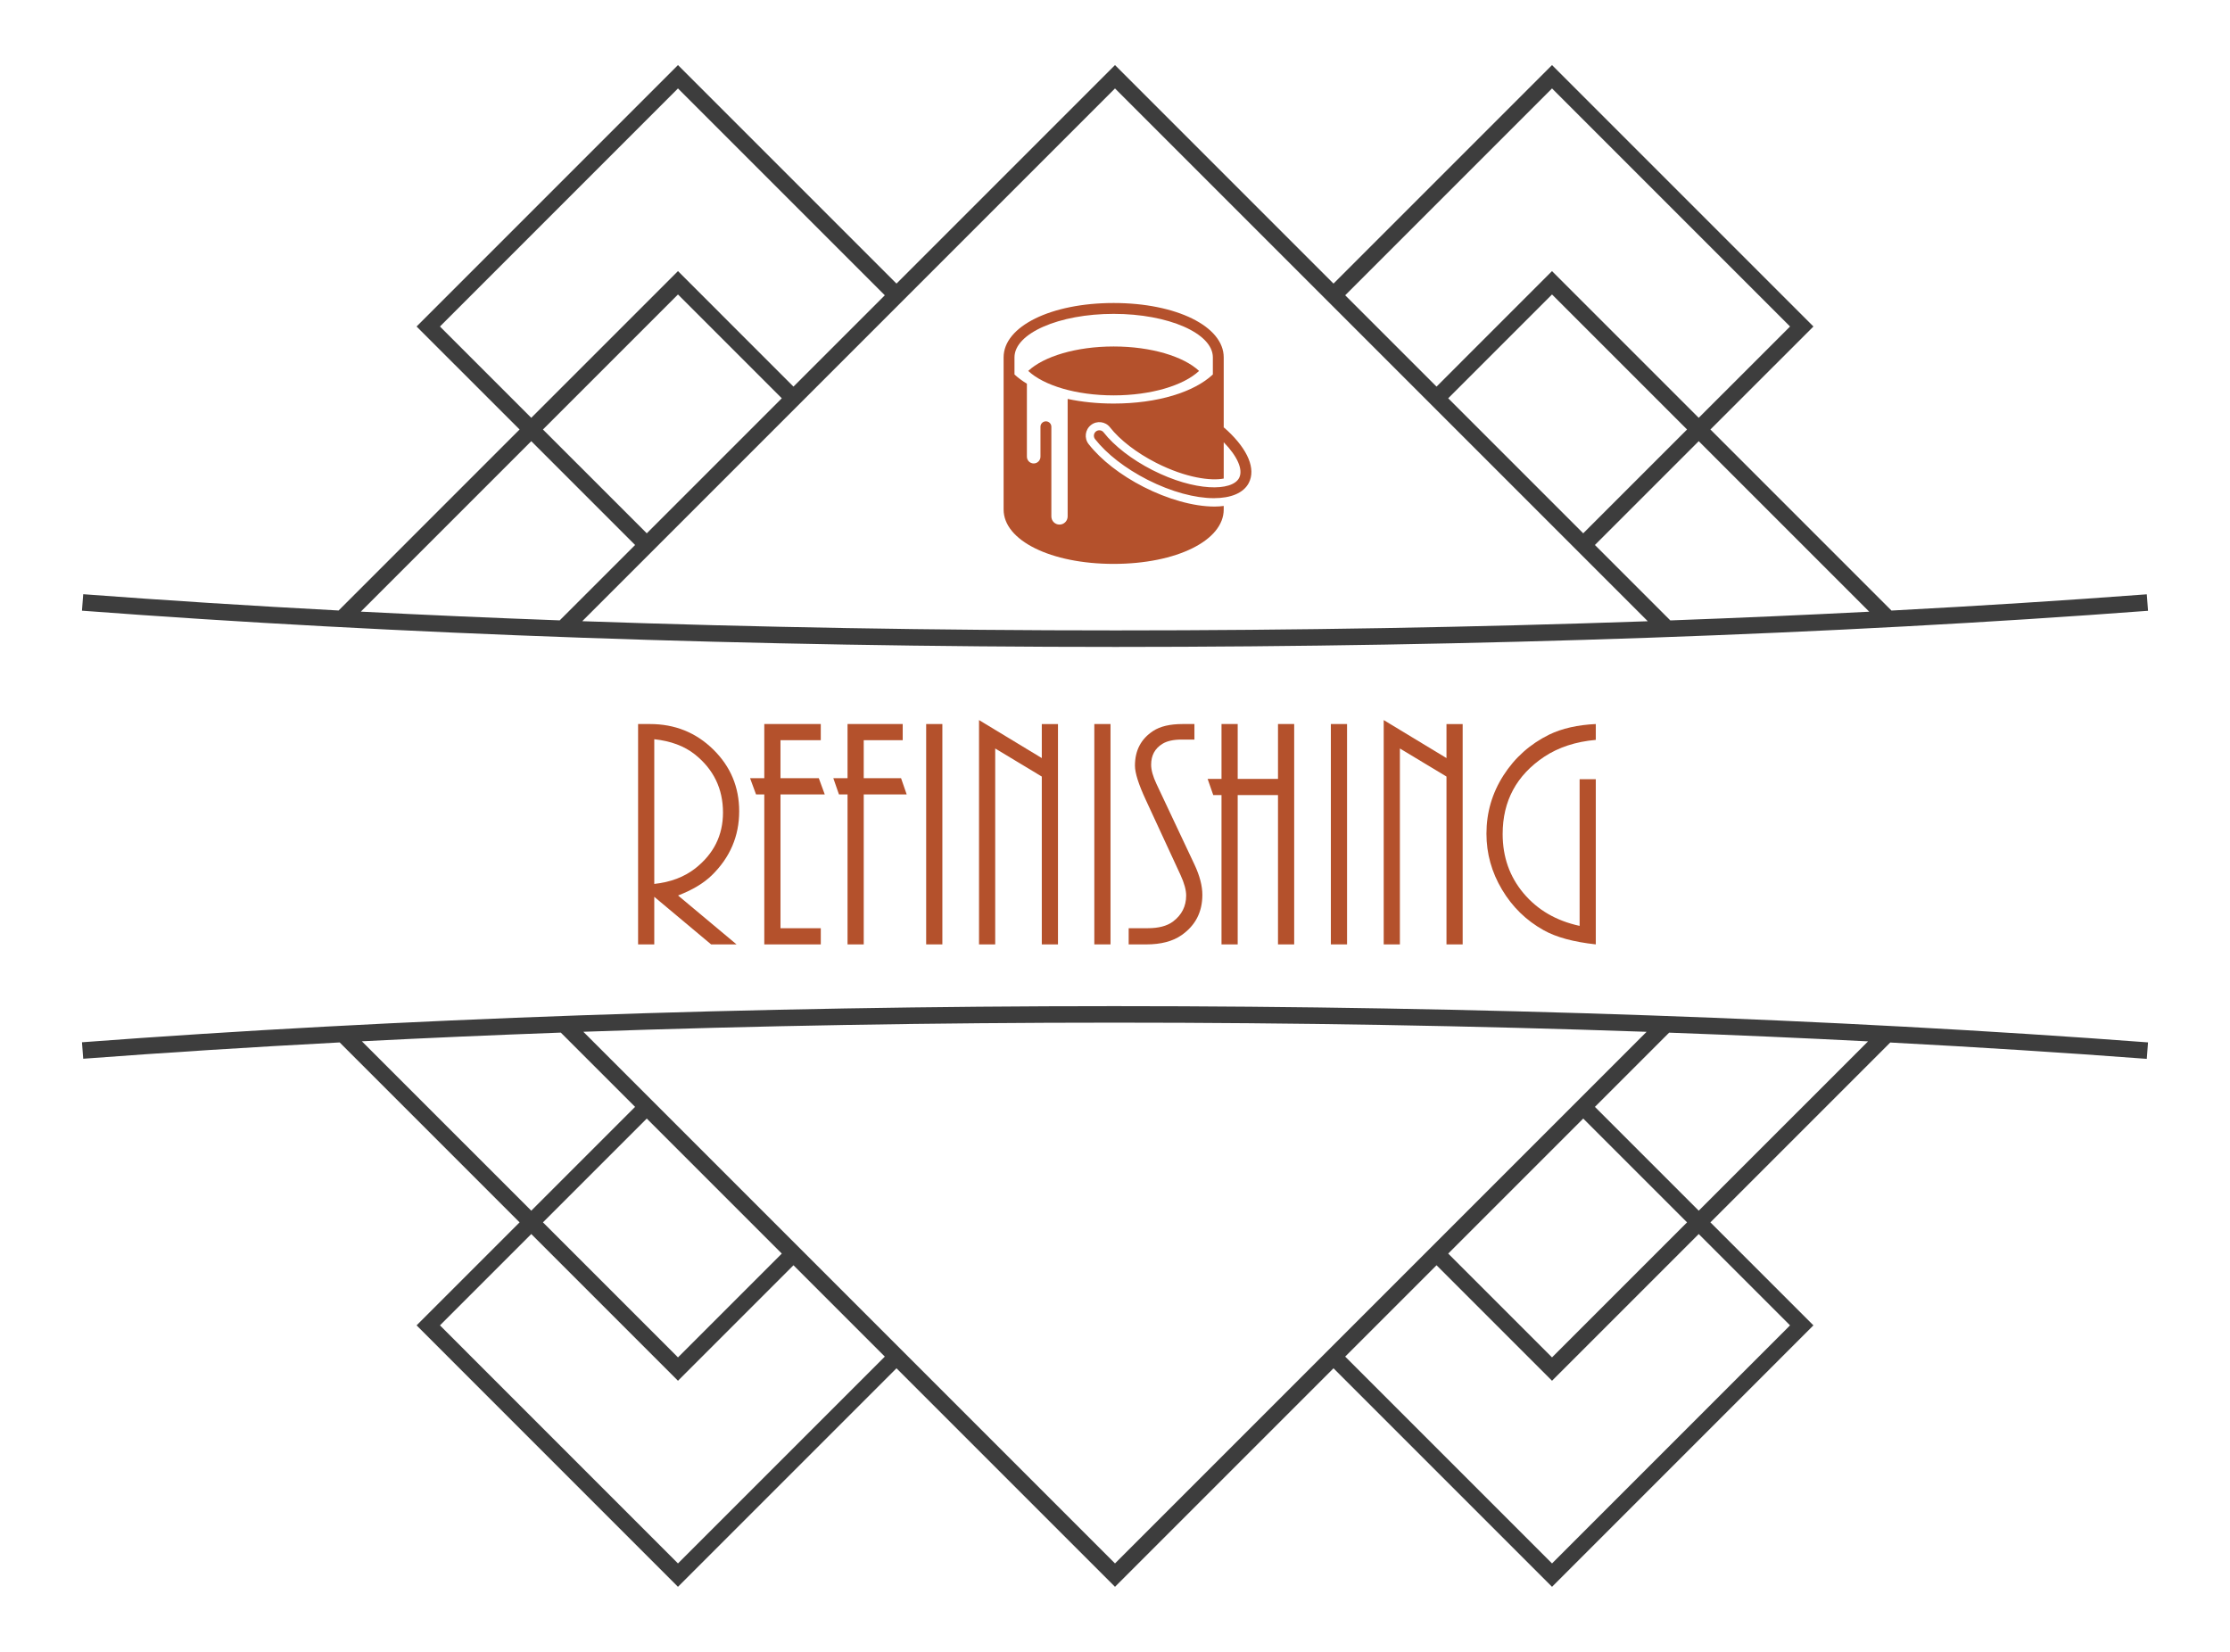 <?xml version="1.0" encoding="utf-8"?>
<!-- Generator: Adobe Illustrator 16.0.0, SVG Export Plug-In . SVG Version: 6.00 Build 0)  -->
<svg version="1.2" baseProfile="tiny" id="Layer_1" xmlns="http://www.w3.org/2000/svg" xmlns:xlink="http://www.w3.org/1999/xlink"
	 x="0px" y="0px" width="270px" height="200px" viewBox="0 0 270 200" xml:space="preserve">
<g>
	<path fill="#3D3D3D" d="M9.925,126.193l0.15,1.994c10.016-0.754,20.399-1.411,31.05-1.975l21.785,21.786l-12.472,12.47
		l31.648,31.652l26.457-26.455L135,192.121l26.456-26.455l26.457,26.455l31.648-31.652l-12.472-12.47l21.776-21.776
		c10.653,0.564,21.04,1.223,31.059,1.979l0.15-1.994c-38.079-2.871-81.36-4.389-125.165-4.389
		C91.18,121.818,47.961,123.332,9.925,126.193z M43.814,126.075c7.896-0.403,15.934-0.755,24.087-1.052l8.993,8.992l-12.57,12.569
		L43.814,126.075z M78.309,135.43l16.348,16.348l-12.569,12.569l-16.349-16.349L78.309,135.43z M82.087,189.292l-28.82-28.824
		l11.058-11.056l17.763,17.763l13.983-13.983l11.06,11.059L82.087,189.292z M135,189.292l-64.371-64.371
		c20.916-0.729,42.535-1.104,64.281-1.104c21.809,0,43.486,0.377,64.455,1.109L135,189.292z M191.691,135.43l12.57,12.568
		l-16.349,16.349l-12.569-12.569L191.691,135.43z M216.733,160.468l-28.82,28.824L162.87,164.25l11.06-11.059l13.983,13.983
		l17.763-17.763L216.733,160.468z M205.676,146.584l-12.57-12.569l8.986-8.986c8.152,0.297,16.19,0.65,24.085,1.055L205.676,146.584
		z"/>
	<path fill="#3D3D3D" d="M260.075,73.951l-0.15-1.994c-9.974,0.75-20.311,1.405-30.913,1.966L207.09,52.001l12.472-12.47
		L187.913,7.879l-26.457,26.456L135,7.879l-26.456,26.456L82.087,7.879L50.438,39.531l12.472,12.47L40.998,73.915
		c-10.607-0.563-20.947-1.219-30.923-1.971l-0.15,1.994c38.078,2.871,81.359,4.388,125.165,4.388
		C178.82,78.325,222.039,76.813,260.075,73.951z M226.322,74.062c-7.896,0.404-15.933,0.756-24.086,1.054l-9.131-9.131l12.57-12.569
		L226.322,74.062z M191.691,64.57l-16.348-16.348l12.569-12.569l16.349,16.348L191.691,64.57z M187.913,10.707l28.82,28.824
		l-11.058,11.056l-17.763-17.762L173.93,46.808L162.87,35.75L187.913,10.707z M135,10.707l64.51,64.51
		c-20.959,0.732-42.625,1.108-64.42,1.108c-21.857,0-43.582-0.378-64.594-1.114L135,10.707z M78.309,64.57l-12.57-12.568
		l16.349-16.348l12.569,12.569L78.309,64.57z M53.267,39.531l28.82-28.824L107.13,35.75L96.07,46.808L82.087,32.825L64.324,50.587
		L53.267,39.531z M64.324,53.416l12.57,12.569l-9.126,9.125c-8.151-0.298-16.188-0.651-24.081-1.057L64.324,53.416z"/>
</g>
<g>
	<g>
		<path fill="#B4512C" d="M89.178,114.342h-3.08l-6.881-5.76v5.76h-1.959v-26.68h1.439c3.014,0,5.566,1.026,7.66,3.08
			s3.141,4.547,3.141,7.479c0,3.014-1.107,5.601-3.32,7.76c-0.987,0.96-2.348,1.774-4.08,2.44L89.178,114.342z M79.217,89.502v17.52
			c1.974-0.213,3.627-0.84,4.961-1.88c2.24-1.76,3.359-4.013,3.359-6.76c0-2.88-1.133-5.227-3.4-7.04
			C82.857,90.329,81.217,89.716,79.217,89.502z"/>
		<path fill="#B4512C" d="M99.377,114.342h-6.84v-18.16h-1l-0.72-1.96h1.72v-6.56h6.84v1.96h-4.879v4.6h4.64l0.72,1.96h-5.359v16.2
			h4.879V114.342z"/>
		<path fill="#B4512C" d="M104.577,114.342h-1.96v-18.16h-1.04l-0.681-1.96h1.721v-6.56h6.68v1.96h-4.72v4.6h4.521l0.68,1.96h-5.2
			V114.342z"/>
		<path fill="#B4512C" d="M114.098,114.342h-1.961v-26.68h1.961V114.342z"/>
		<path fill="#B4512C" d="M128.097,114.342h-1.96v-20.32l-5.641-3.399v23.72h-1.959v-27.16l7.6,4.601v-4.12h1.96V114.342z"/>
		<path fill="#B4512C" d="M134.456,114.342h-1.96v-26.68h1.96V114.342z"/>
		<path fill="#B4512C" d="M136.656,114.342v-1.96h2.32c1.306,0,2.319-0.267,3.039-0.8c1.066-0.8,1.601-1.854,1.601-3.16
			c0-0.666-0.228-1.493-0.681-2.48l-4.199-9.08c-0.881-1.893-1.32-3.279-1.32-4.159c0-1.841,0.732-3.24,2.2-4.2
			c0.853-0.561,2.04-0.84,3.56-0.84h1.44v1.88h-1.56c-0.987,0-1.761,0.174-2.32,0.52c-0.907,0.561-1.36,1.4-1.36,2.521
			c0,0.64,0.213,1.413,0.64,2.319l4.601,9.761c0.64,1.359,0.96,2.587,0.96,3.68c0,2.08-0.84,3.707-2.52,4.88
			c-1.067,0.747-2.494,1.12-4.281,1.12H136.656z"/>
		<path fill="#B4512C" d="M156.695,114.342h-1.96v-18.08h-4.88v18.08h-1.96v-18.08h-1l-0.681-1.96h1.681v-6.64h1.96v6.64h4.88v-6.64
			h1.96V114.342z"/>
		<path fill="#B4512C" d="M163.095,114.342h-1.96v-26.68h1.96V114.342z"/>
		<path fill="#B4512C" d="M177.094,114.342h-1.959v-20.32l-5.641-3.399v23.72h-1.96v-27.16l7.601,4.601v-4.12h1.959V114.342z"/>
		<path fill="#B4512C" d="M193.213,94.342v20c-2.693-0.293-4.799-0.866-6.319-1.72c-2.106-1.174-3.787-2.813-5.04-4.92
			c-1.254-2.106-1.881-4.36-1.881-6.761c0-2.56,0.688-4.913,2.061-7.06s3.221-3.793,5.54-4.94c1.546-0.746,3.427-1.173,5.64-1.279
			v1.92c-2.426,0.214-4.506,0.894-6.24,2.04c-3.359,2.239-5.039,5.359-5.039,9.359c0,2.774,0.846,5.167,2.539,7.181
			s3.953,3.326,6.781,3.939v-17.76H193.213z"/>
	</g>
	<g>
		<path fill="#B4512C" d="M124.494,44.91c1.871,1.754,5.793,2.96,10.341,2.96c4.555,0,8.476-1.206,10.344-2.96
			c-1.868-1.75-5.789-2.96-10.344-2.96C130.287,41.95,126.365,43.16,124.494,44.91z"/>
		<path fill="#B4512C" d="M148.611,52.132c-0.139-0.134-0.301-0.259-0.448-0.392v-1.294v-7.179c0-3.751-5.728-6.581-13.328-6.581
			c-7.593,0-13.322,2.829-13.322,6.581v18.424c0,3.752,5.729,6.582,13.322,6.582c7.601,0,13.328-2.83,13.328-6.582v-0.433
			c-0.358,0.045-0.726,0.073-1.11,0.073c-2.593,0-5.728-0.924-8.569-2.368c-2.806-1.432-5.175-3.276-6.679-5.196
			c-0.557-0.716-0.43-1.747,0.285-2.306c0.715-0.563,1.749-0.436,2.306,0.278c1.198,1.529,3.229,3.094,5.581,4.293
			c3.618,1.842,6.665,2.212,8.187,1.907v-2.92v-1.475c1.657,1.697,2.374,3.318,1.868,4.314c-0.842,1.654-5.363,1.669-10.504-0.947
			c-2.475-1.261-4.628-2.925-5.906-4.562c-0.223-0.29-0.638-0.335-0.925-0.115c-0.286,0.227-0.335,0.639-0.114,0.928
			c1.418,1.807,3.672,3.554,6.349,4.922c2.911,1.479,5.778,2.231,8.042,2.231c2.047,0,3.597-0.616,4.232-1.858
			C152.061,56.775,151.113,54.473,148.611,52.132z M146.846,45.34c-2.27,2.134-6.692,3.52-12.011,3.52
			c-2.005,0-3.884-0.2-5.568-0.56v14.229c0,0.544-0.442,0.984-0.989,0.984c-0.545,0-0.984-0.44-0.984-0.984V61.32v-9.499v-0.15
			c0-0.363-0.295-0.658-0.66-0.658s-0.658,0.295-0.658,0.658v0.15v3.468c0,0.455-0.367,0.824-0.82,0.824
			c-0.456,0-0.823-0.37-0.823-0.824v-8.831c-0.571-0.348-1.075-0.72-1.503-1.119v-2.073c0-2.906,5.377-5.265,12.007-5.265
			c6.636,0,12.011,2.359,12.011,5.265V45.34z"/>
	</g>
</g>
</svg>
